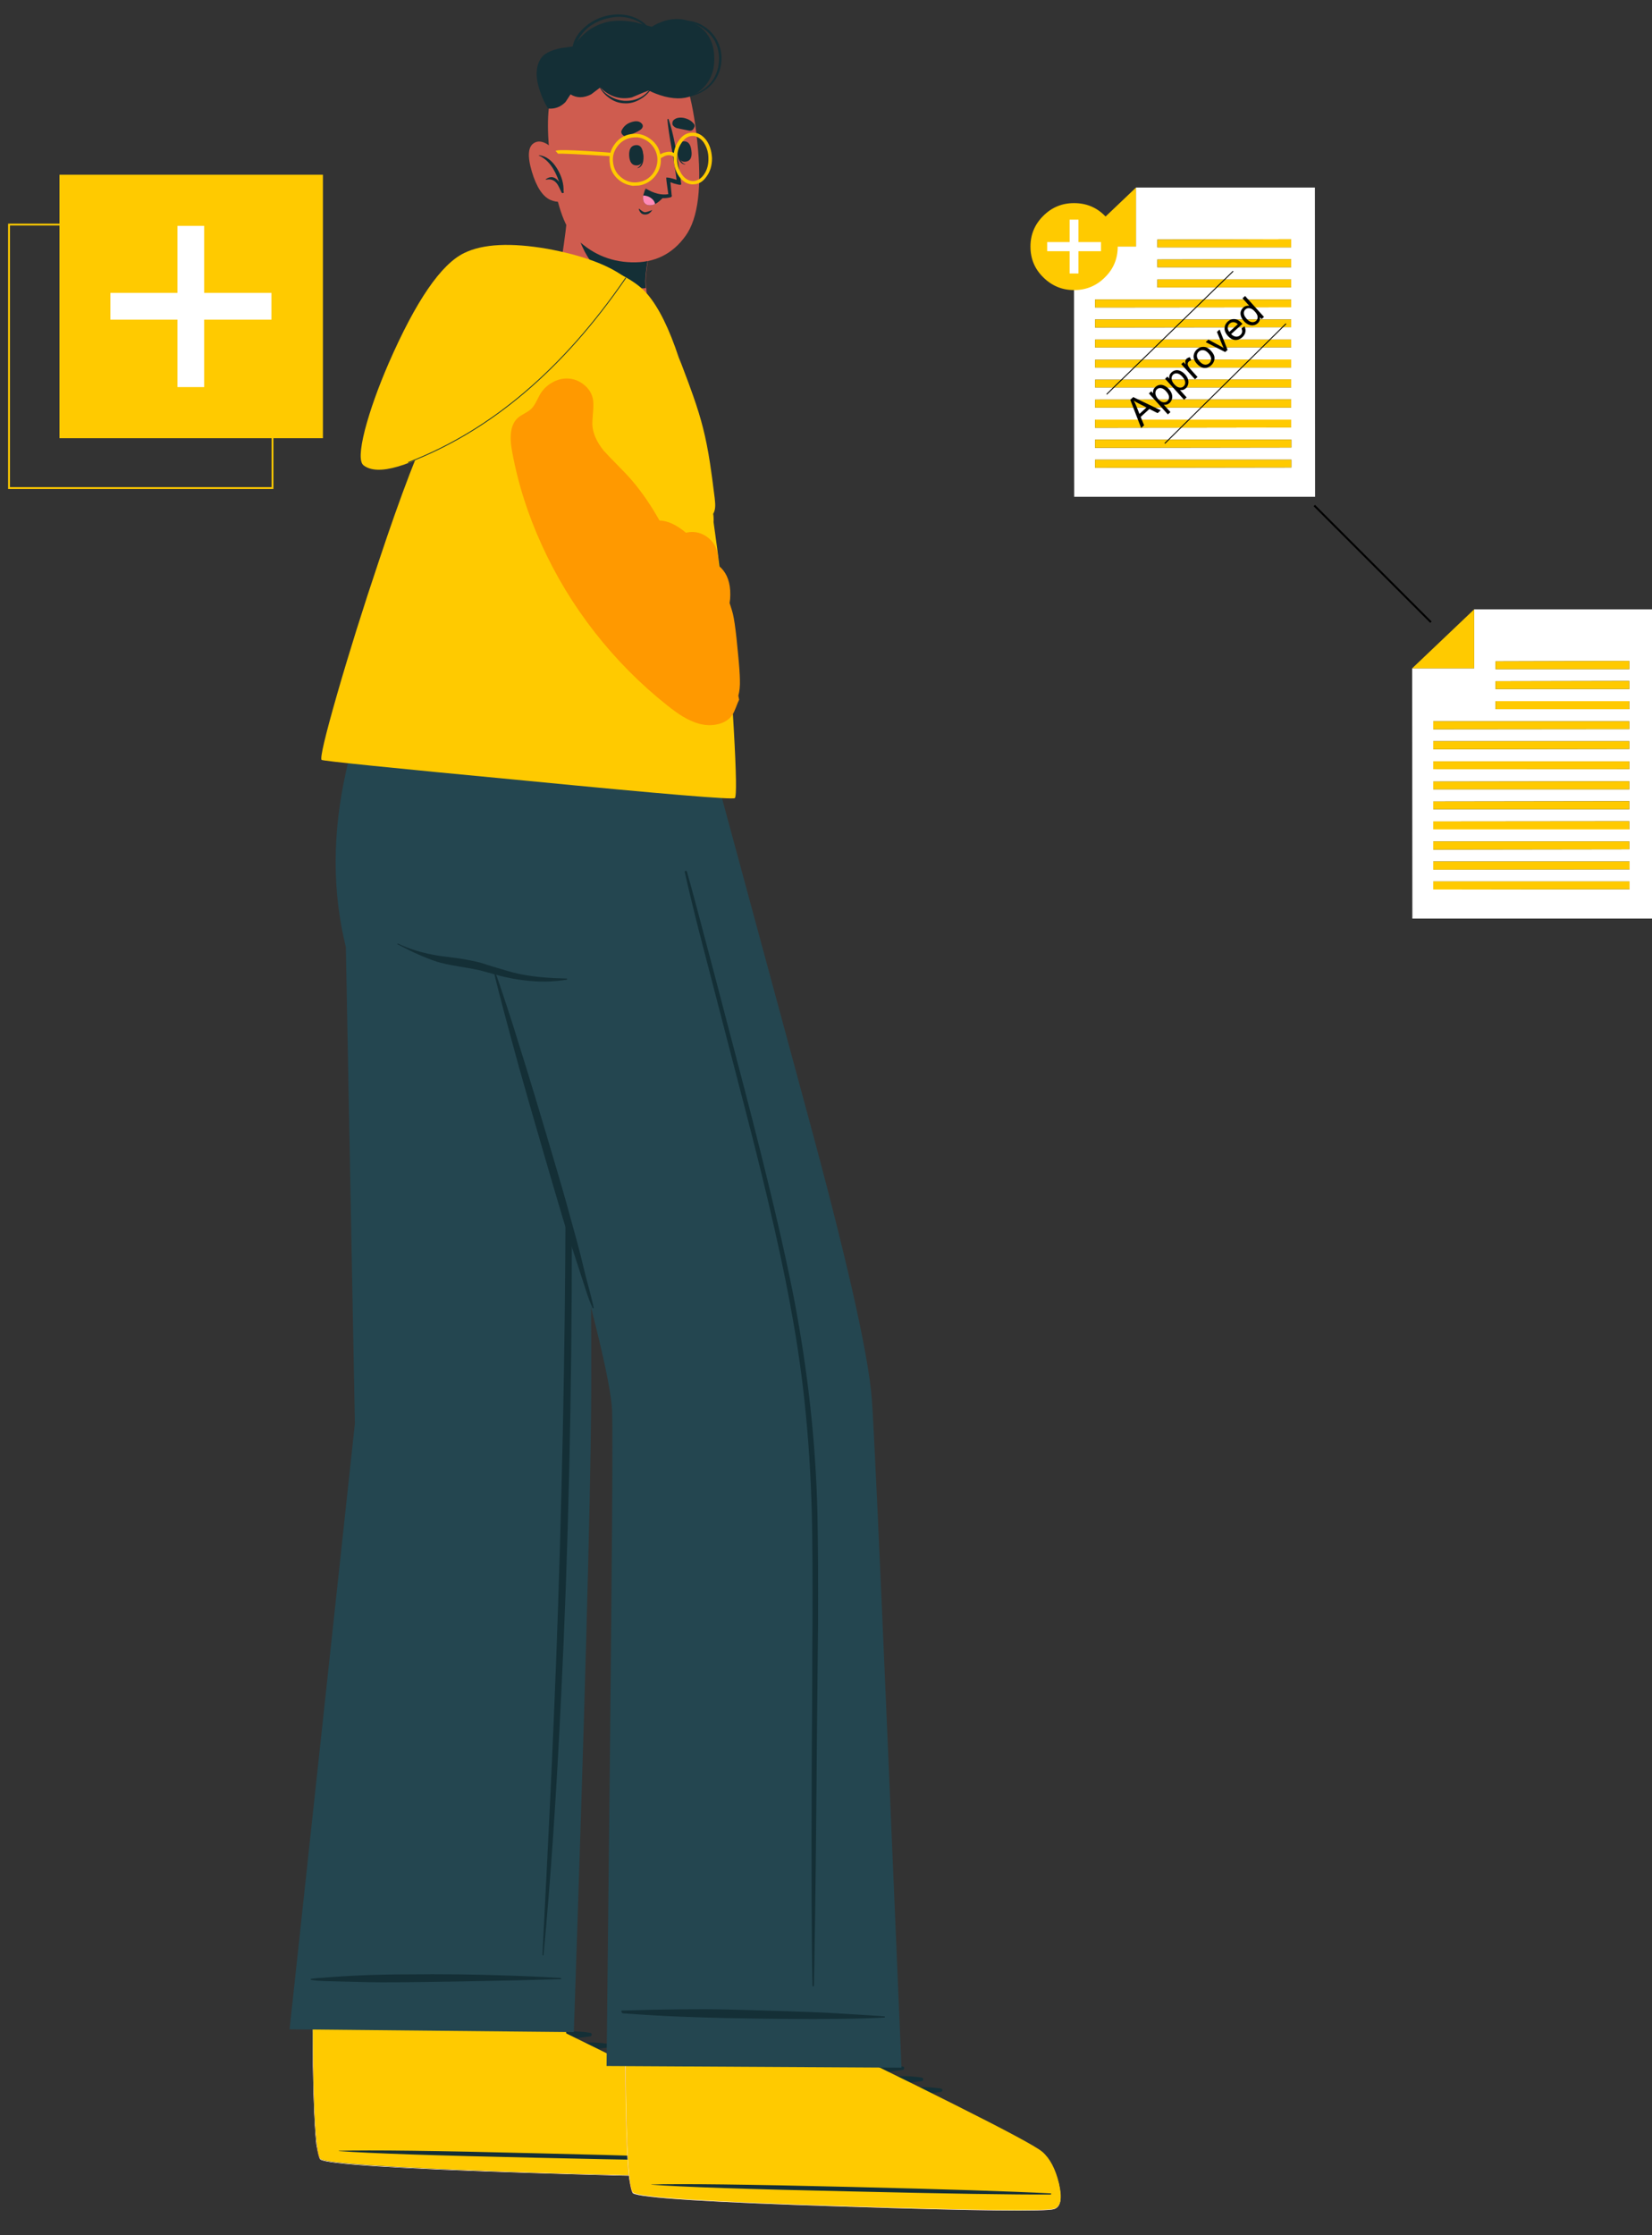 
<svg xmlns="http://www.w3.org/2000/svg" version="1.1" xmlns:xlink="http://www.w3.org/1999/xlink" preserveAspectRatio="none" x="0px" y="0px" width="850px" height="1150px" viewBox="0 0 850 1150">
<rect x="0" y="0" width="850" height="1150" fill="#333333" stroke="none"/>
<defs/>

<g id="Layer_1">
<g>
<g>
<path stroke="#000000" stroke-width="1" stroke-linejoin="miter" stroke-linecap="butt" stroke-miterlimit="10" fill="none" d="
M 676.25 260.1
L 736.25 320.1"/>
</g>
</g>

<g>
<g>
<g>
<path fill="#FFFFFF" stroke="none" d="
M 676.65 255.6
L 676.55 96.5 584.5 96.5 584.5 126.85 552.6 126.85 552.7 255.6 676.65 255.6
M 664.35 123.05
L 664.35 127.25 595.5 127.25 595.5 123.25 664.35 123.05
M 664.35 133.35
L 664.35 137.5 595.5 137.5 595.5 133.5 664.35 133.35
M 664.35 143.75
L 664.35 147.85 595.5 147.85 595.5 143.75 664.35 143.75
M 664.35 154.1
L 664.35 158.1 563.45 158.2 563.45 154.1 664.35 154.1
M 664.35 164.35
L 664.35 168.35 563.45 168.5 563.45 164.35 664.35 164.35
M 664.35 174.7
L 664.35 178.7 563.45 178.75 563.45 174.7 664.35 174.7
M 664.35 184.95
L 664.35 189.1 563.45 189.1 563.45 185.1 664.35 184.95
M 664.35 205.5
L 664.35 209.7 563.45 209.7 563.45 205.6 664.35 205.5
M 664.35 215.9
L 664.35 219.95 563.45 220.1 563.45 215.9 664.35 215.9
M 664.45 226.2
L 664.45 230.25 563.45 230.4 563.45 226.2 664.45 226.2
M 664.45 236.5
L 664.45 240.5 563.45 240.65 563.45 236.5 664.45 236.5
M 664.35 195.2
L 664.35 199.35 563.45 199.35 563.45 195.35 664.35 195.2 Z"/>
</g>
</g>
</g>

<g>
<g>
<g>
<path fill="#FFCA00" stroke="none" d="
M 552.6 126.85
L 584.5 126.85 584.5 96.5 552.6 126.85
M 664.35 199.35
L 664.35 195.2 563.45 195.35 563.45 199.35 664.35 199.35
M 664.35 209.7
L 664.35 205.5 563.45 205.6 563.45 209.7 664.35 209.7
M 664.35 219.95
L 664.35 215.9 563.45 215.9 563.45 220.1 664.35 219.95
M 664.45 230.25
L 664.45 226.2 563.45 226.2 563.45 230.4 664.45 230.25
M 664.45 240.5
L 664.45 236.5 563.45 236.5 563.45 240.65 664.45 240.5
M 664.35 158.1
L 664.35 154.1 563.45 154.1 563.45 158.2 664.35 158.1
M 664.35 168.35
L 664.35 164.35 563.45 164.35 563.45 168.5 664.35 168.35
M 664.35 178.7
L 664.35 174.7 563.45 174.7 563.45 178.75 664.35 178.7
M 664.35 189.1
L 664.35 184.95 563.45 185.1 563.45 189.1 664.35 189.1
M 664.35 127.25
L 664.35 123.05 595.5 123.25 595.5 127.25 664.35 127.25
M 664.35 137.5
L 664.35 133.35 595.5 133.5 595.5 137.5 664.35 137.5
M 664.35 147.85
L 664.35 143.75 595.5 143.75 595.5 147.85 664.35 147.85 Z"/>
</g>
</g>
</g>

<g>
<g>
<g>
<path fill="#FFFFFF" stroke="none" d="
M 758.5 313.5
L 758.5 343.85 726.6 343.85 726.7 472.6 850.65 472.6 850.55 313.5 758.5 313.5
M 769.5 344.25
L 769.5 340.25 838.35 340.05 838.35 344.25 769.5 344.25
M 737.45 375.2
L 737.45 371.1 838.35 371.1 838.35 375.1 737.45 375.2
M 737.45 385.5
L 737.45 381.35 838.35 381.35 838.35 385.35 737.45 385.5
M 737.45 395.75
L 737.45 391.7 838.35 391.7 838.35 395.7 737.45 395.75
M 769.5 354.5
L 769.5 350.5 838.35 350.35 838.35 354.5 769.5 354.5
M 769.5 364.85
L 769.5 360.75 838.35 360.75 838.35 364.85 769.5 364.85
M 838.35 401.95
L 838.35 406.1 737.45 406.1 737.45 402.1 838.35 401.95
M 838.35 412.2
L 838.35 416.35 737.45 416.35 737.45 412.35 838.35 412.2
M 838.35 422.5
L 838.35 426.7 737.45 426.7 737.45 422.6 838.35 422.5
M 838.35 432.9
L 838.35 436.95 737.45 437.1 737.45 432.9 838.35 432.9
M 838.45 453.5
L 838.45 457.5 737.45 457.65 737.45 453.5 838.45 453.5
M 838.45 443.2
L 838.45 447.25 737.45 447.4 737.45 443.2 838.45 443.2 Z"/>
</g>
</g>
</g>

<g>
<g>
<g>
<path fill="#FFCA00" stroke="none" d="
M 838.45 447.25
L 838.45 443.2 737.45 443.2 737.45 447.4 838.45 447.25
M 838.45 457.5
L 838.45 453.5 737.45 453.5 737.45 457.65 838.45 457.5
M 838.35 406.1
L 838.35 401.95 737.45 402.1 737.45 406.1 838.35 406.1
M 838.35 416.35
L 838.35 412.2 737.45 412.35 737.45 416.35 838.35 416.35
M 838.35 426.7
L 838.35 422.5 737.45 422.6 737.45 426.7 838.35 426.7
M 838.35 436.95
L 838.35 432.9 737.45 432.9 737.45 437.1 838.35 436.95
M 769.5 350.5
L 769.5 354.5 838.35 354.5 838.35 350.35 769.5 350.5
M 769.5 360.75
L 769.5 364.85 838.35 364.85 838.35 360.75 769.5 360.75
M 737.45 371.1
L 737.45 375.2 838.35 375.1 838.35 371.1 737.45 371.1
M 737.45 381.35
L 737.45 385.5 838.35 385.35 838.35 381.35 737.45 381.35
M 737.45 391.7
L 737.45 395.75 838.35 395.7 838.35 391.7 737.45 391.7
M 758.5 343.85
L 758.5 313.5 726.6 343.85 758.5 343.85
M 769.5 340.25
L 769.5 344.25 838.35 344.25 838.35 340.05 769.5 340.25 Z"/>
</g>
</g>
</g>

<g>
<g>
<g>
<path fill="#FFCA00" stroke="none" d="
M 530.2 126.85
Q 530.2 136.25 536.8 142.7 543.45 149.25 552.6 149.25 561.95 149.25 568.5 142.7 575.1 136.25 575.1 126.85 575.1 117.6 568.5 111.05 562.05 104.5 552.6 104.5 543.35 104.5 536.8 111.05 530.2 117.6 530.2 126.85 Z"/>
</g>
</g>
</g>

<g>
<g>
<g>
<path fill="#FFFFFF" stroke="none" d="
M 554.9 113
L 550.35 113 550.35 124.55 538.8 124.55 538.8 129.25 550.35 129.25 550.35 140.7 554.9 140.7 554.9 129.25 566.5 129.25 566.5 124.55 554.9 124.55 554.9 113 Z"/>
</g>
</g>
</g>

<g>
<g>
<g>
<path fill="#FFCA00" stroke="none" d="
M 166.15 89.9
L 30.6 89.9 30.6 225.45 166.15 225.45 166.15 89.9 Z"/>
</g>
</g>
</g>

<g>
<g>
<path stroke="#FFCA00" stroke-width="0.95" stroke-linejoin="miter" stroke-linecap="butt" stroke-miterlimit="10" fill="none" d="
M 4.65 251.1
L 140.2 251.1 140.2 115.55 4.65 115.55 4.65 251.1 Z"/>
</g>
</g>

<g>
<g>
<g>
<path fill="#FFFFFF" stroke="none" d="
M 56.8 150.7
L 56.8 164.45 91.3 164.45 91.3 199.15 105.05 199.15 105.05 164.45 139.65 164.45 139.65 150.7 105.05 150.7 105.05 116.2 91.3 116.2 91.3 150.7 56.8 150.7 Z"/>
</g>
</g>
</g>

<g>
<g>
<g>
<path fill="#CF5C4F" stroke="none" d="
M 381.4 1119.25
Q 386.65 1117.7 383.8 1106.2 381.1 1095 375.15 1089.9 370.5 1085.95 330.25 1065.7 308.05 1054.65 291 1046.35
L 293.25 908.35 164.3 905.2 160.8 1043.35
Q 161 1086.25 162.75 1102.9
L 162.75 1103.05
Q 163.65 1110.05 164.75 1110.95
L 164.9 1111.05
Q 170.15 1114.65 273.3 1117.95 375.1 1121.25 381.4 1119.25 Z"/>
</g>
</g>
</g>

<g>
<g>
<g>
<path fill="#FFFFFF" stroke="none" d="
M 381.4 1119.25
Q 386.65 1117.7 383.8 1106.2 381.1 1095 375.15 1089.9 370.5 1085.95 330.25 1065.7 308.05 1054.65 291 1046.35
L 291.25 1018.6 160.65 1016 160.8 1043.35
Q 161 1086.25 162.75 1102.9
L 162.75 1103.05
Q 164.15 1110.25 164.75 1110.95
L 164.9 1111.05
Q 170.15 1114.65 273.3 1117.95 375.1 1121.25 381.4 1119.25 Z"/>
</g>
</g>
</g>

<g>
<g>
<g>
<path fill="#142F36" stroke="none" d="
M 282.5 1046.35
Q 271.1 1048.9 263.95 1055.95 263.65 1056.2 263.95 1056.65 264.25 1056.95 264.55 1056.8 283.75 1050.05 303.75 1047.65 304.45 1047.5 304.45 1046.75 304.45 1046.05 303.75 1045.9 292.65 1044.05 282.5 1046.35 Z"/>
</g>
</g>
</g>

<g>
<g>
<g>
<path fill="#142F36" stroke="none" d="
M 273.75 1061.65
Q 273.45 1061.95 273.75 1062.25 274 1062.5 274.3 1062.35 294.7 1055.55 313.55 1053.35 314.25 1053.2 314.25 1052.5 314.25 1051.8 313.55 1051.65 302.7 1049.8 292.3 1052.05 280.8 1054.7 273.75 1061.65 Z"/>
</g>
</g>
</g>

<g>
<g>
<g>
<path fill="#142F36" stroke="none" d="
M 323.3 1057.2
Q 312.2 1055.5 302.05 1057.8 290.65 1060.35 283.5 1067.4 283.25 1067.55 283.5 1067.95 283.8 1068.25 284.05 1068.1 304.4 1061.2 323.3 1058.95 324 1058.8 324 1058.1 324 1057.35 323.3 1057.2 Z"/>
</g>
</g>
</g>

<g>
<g>
<g>
<path fill="#244650" stroke="none" d="
M 381.5 1119
Q 386.75 1117.45 383.95 1106 381.25 1094.85 375.3 1089.65 370.65 1085.8 330.4 1065.45 306.2 1053.4 291.3 1046.15
L 291.3 1044 161.1 1042 160.95 1043.15
Q 161.25 1108.45 165.05 1110.85 170.35 1114.5 273.45 1117.7 375.5 1121 381.5 1119 Z"/>
</g>
</g>
</g>

<g>
<g>
<g>
<path fill="#FFCA00" stroke="none" d="
M 381.5 1119.15
Q 386.75 1117.45 383.95 1106 381.25 1094.85 375.3 1089.65 370.65 1085.8 330.4 1065.45 306.2 1053.4 291.3 1046.15
L 291.3 1044 160.95 1042 160.95 1043.15
Q 161.25 1108.45 165.05 1110.85 169.8 1114 259.55 1117.3 301.2 1118.85 340.3 1119.45 378.95 1120 381.5 1119.15 Z"/>
</g>
</g>
</g>

<g>
<g>
<g>
<path fill="#142F36" stroke="none" d="
M 379.55 1111.7
Q 380.1 1111.7 380.1 1111.4 380.1 1111.15 379.55 1111.15 349.3 1109.55 276.85 1107.85 198.4 1105.85 174.4 1106.55 174.2 1106.7 174.4 1106.7 197.65 1108.45 276.7 1110.15 349.5 1111.85 379.55 1111.7 Z"/>
</g>
</g>
</g>

<g>
<g>
<g>
<path fill="#244650" stroke="none" d="
M 190.55 358.55
L 186.15 369.15
Q 181.15 382.75 177.95 397.35 167.45 444.75 177.95 487.25
L 182.6 732.4 149 1044.05 295.25 1045.5
Q 303.5 803.15 304.15 724.95 304.6 667.65 302.2 507.45
L 299.75 358.55 190.55 358.55 Z"/>
</g>
</g>
</g>

<g>
<g>
<g>
<path fill="#142F36" stroke="none" d="
M 160.1 1018.1
Q 159.85 1018.1 159.85 1018.4 159.85 1018.55 160.1 1018.65 162.8 1019.1 167.2 1019.25
L 188.7 1019.8
Q 200.6 1020.1 238.6 1019.4 269.75 1018.85 288.6 1018.25 288.9 1018.25 288.6 1017.65 273.55 1016.75 260 1016.35 235.75 1015.5 209.7 1015.8 196.4 1015.8 184.6 1016.35 180.55 1016.5 171.75 1017.1 161.35 1017.75 160.1 1018.1 Z"/>
</g>
</g>
</g>

<g>
<g>
<g>
<path fill="#142F36" stroke="none" d="
M 287.9 393.1
Q 287.45 393.1 287.6 393.4 289.85 473.7 290.6 527.35 291.95 647.4 288.9 766 287.35 828.3 284.9 885.4 283.35 923.1 279.1 1005.8 279.1 1006.05 279.4 1006.05 279.65 1006.05 279.65 1005.8 285.1 948.75 288.75 872.1 294.25 760.9 294.25 633.45 293.95 499.9 288.3 393.5 288.3 393.1 287.9 393.1 Z"/>
</g>
</g>
</g>

<g>
<g>
<g>
<path fill="#CF5C4F" stroke="none" d="
M 325.55 1128.25
L 325.7 1128.4
Q 330.9 1131.95 434.25 1135.25 536.25 1138.55 542.35 1136.55 547.45 1134.95 544.75 1123.55 542.05 1112.4 536.1 1107.2 531.2 1103.15 491.05 1083 470.15 1072.55 451.95 1063.7
L 449.55 930.25 320.6 927.1 321.75 1060.65
Q 321.95 1105.4 323.7 1120.25
L 323.7 1120.4
Q 324.45 1127.15 325.55 1128.25 Z"/>
</g>
</g>
</g>

<g>
<g>
<g>
<path fill="#FFFFFF" stroke="none" d="
M 451.95 1063.7
L 452.1 1035.9 321.45 1033.35 321.75 1060.65
Q 321.95 1105.4 323.7 1120.25
L 323.7 1120.4
Q 324.8 1126.85 325.55 1128.25
L 325.7 1128.4
Q 330.9 1131.95 434.25 1135.25 536.25 1138.55 542.35 1136.55 547.45 1134.95 544.75 1123.55 542.05 1112.4 536.1 1107.2 531.2 1103.15 491.05 1083 470.15 1072.55 451.95 1063.7 Z"/>
</g>
</g>
</g>

<g>
<g>
<g>
<path fill="#142F36" stroke="none" d="
M 443.4 1063.65
Q 431.75 1066.3 424.7 1073.25 424.55 1073.55 424.85 1073.95 425.15 1074.25 425.4 1074.1 444.35 1067.5 464.5 1064.95 465.2 1064.8 465.2 1064.1 465.35 1063.4 464.65 1063.25 453.85 1061.4 443.4 1063.65 Z"/>
</g>
</g>
</g>

<g>
<g>
<g>
<path fill="#142F36" stroke="none" d="
M 434.65 1078.95
Q 434.35 1079.25 434.65 1079.55 434.9 1079.85 435.2 1079.7 455.2 1072.85 474.45 1070.65 475 1070.55 475 1069.8 475 1069.1 474.45 1068.95 463.55 1067.1 453.2 1069.4 441.75 1071.95 434.65 1078.95 Z"/>
</g>
</g>
</g>

<g>
<g>
<g>
<path fill="#142F36" stroke="none" d="
M 444.4 1084.7
Q 444.1 1084.85 444.4 1085.25 444.7 1085.55 444.95 1085.4 464.85 1078.7 484.2 1076.25 484.9 1076.1 484.9 1075.4 484.9 1074.7 484.2 1074.55 473.4 1072.85 462.95 1075.1 451.35 1077.75 444.4 1084.7 Z"/>
</g>
</g>
</g>

<g>
<g>
<g>
<path fill="#FFCA00" stroke="none" d="
M 452.05 1063.45
L 452.2 1061.3 321.9 1059.3 321.9 1060.45
Q 322.15 1125.7 325.85 1128.15 331.1 1131.75 434.35 1135.05 536.2 1138.35 542.45 1136.35 547.55 1134.8 544.85 1123.3 542.15 1112.05 536.2 1107 531.45 1103 491.15 1082.8 471.9 1073.1 452.05 1063.45 Z"/>
</g>
</g>
</g>

<g>
<g>
<g>
<path fill="#142F36" stroke="none" d="
M 335.2 1123.9
Q 334.8 1124 335.2 1124 358.6 1125.75 437.6 1127.45 512.2 1129.2 540.3 1129.05 540.9 1129.05 540.9 1128.75 540.9 1128.45 540.3 1128.45 510.15 1126.9 437.75 1125.15 357.55 1123.2 335.2 1123.9 Z"/>
</g>
</g>
</g>

<g>
<g>
<g>
<path fill="#244650" stroke="none" d="
M 193.95 358.55
L 194.65 371
Q 196.1 387.05 198.9 402.65 208 453.55 228.95 487.25 244.1 494.45 253.85 499.85
L 283.9 599.8
Q 314.2 704.05 314.95 725.95 315.5 746 313.8 905.6
L 312.1 1062.95 463.85 1063.8 457.05 903.35
Q 450 737.6 448.55 719.5 445.85 684.65 414.8 570.6 359.8 367.65 357.45 358.55
L 193.95 358.55 Z"/>
</g>
</g>
</g>

<g>
<g>
<g>
<path fill="#142F36" stroke="none" d="
M 455.2 1038
Q 455.3 1038 455.3 1037.7 455.3 1037.5 455.2 1037.4 448.05 1036.85 425.7 1035.55 410.95 1034.8 373.45 1033.85 353.55 1033.4 320.2 1034.4 319.45 1034.4 319.75 1035.1 320.05 1035.85 320.75 1035.85 337 1037.05 350.35 1037.55 370.55 1038.4 402.5 1038.7 437.2 1039 455.2 1038 Z"/>
</g>
</g>
</g>

<g>
<g>
<g>
<path fill="#142F36" stroke="none" d="
M 352.75 448.05
Q 352.2 448.2 352.35 448.8 355.35 462.15 359.85 479.85
L 383.8 572.2
Q 401.15 638.8 408.3 680.85 417.5 733.05 417.95 793.5 418.2 816.7 417.95 850.45 417.95 869.5 417.65 907.6 417.35 992.15 418.05 1021.65 418.05 1021.95 418.35 1021.95 418.8 1021.95 418.8 1021.65
L 419.05 1007.35
Q 419.7 973.35 420.35 892.85
L 420.9 835.7
Q 421.05 802.65 420.6 778.75 419.35 724.35 408.45 667.65 400.9 628.8 382.8 559.3
L 368.2 503.6
Q 356.1 457.5 353.45 448.5 353.2 447.9 352.75 448.05 Z"/>
</g>
</g>
</g>

<g>
<g>
<g>
<path fill="#142F36" stroke="none" d="
M 204.6 485.85
Q 216.1 491.95 224.7 494.75 228.65 496 235.6 497.15 243.1 498.35 246.65 499.15
L 257.85 502.2
Q 264.35 503.75 269.2 504.3 280.85 505.8 291.55 504.05 291.85 503.9 291.85 503.75 291.85 503.45 291.55 503.45 277.85 503.15 269.05 501.45 264.35 500.6 258 498.6 254.3 497.6 247.25 495.3 243.25 494.25 236.6 493.15
L 225.85 491.75
Q 213.55 489.75 204.75 485.45 204.1 485.7 204.6 485.85 Z"/>
</g>
</g>
</g>

<g>
<g>
<g>
<path fill="#142F36" stroke="none" d="
M 253.9 499.15
Q 255.4 506.1 262.8 533.55 266.55 547.65 272.3 567.6 288.3 623.05 292.15 635.15
L 301.35 663.5
Q 303.1 669.05 304.9 672.95
L 305.15 673.1
Q 305.45 673.1 305.45 672.8 304.95 669.85 301.05 655.35 298.3 643.75 296.8 638.45 290.6 615.6 287.2 604.25 273.6 558 266.9 536.95 263.55 526 260.85 517.9 256.8 505.45 254.45 499.05
L 254.15 498.9
Q 253.9 498.9 253.9 499.15 Z"/>
</g>
</g>
</g>

<g>
<g>
<g>
<path fill="#CF5C4F" stroke="none" d="
M 332.5 148.15
L 332.35 147.55 332.2 144.55
Q 332.5 136.55 335.2 125.65
L 337.85 116.35 292.4 103.15
Q 292.1 111.7 290.1 125.8
L 287.85 141.1
Q 286.85 147.75 287.15 148.3 292.6 159.25 304.45 169.45 317.2 180.4 324.85 178.8 335.25 176.75 332.5 148.15 Z"/>
</g>
</g>
</g>

<g>
<g>
<g>
<path fill="#142F36" stroke="none" d="
M 327.5 148.2
Q 330.1 148.5 332.35 148.2
L 332.2 147.65 332.05 144.65
Q 332.35 136.65 335.05 125.75
L 337.7 116.4 293.5 103.55
Q 295.25 118.6 300.85 129.45 310.1 146.75 327.5 148.2 Z"/>
</g>
</g>
</g>

<g>
<g>
<g>
<path fill="#CF5C4F" stroke="none" d="
M 358.7 72.25
Q 355.05 37.75 345.1 29.55 331.35 18 311.25 23.25 290.85 28.55 284.45 46.3 279.9 58.7 283.6 85.85 287.45 113.5 295.5 121.8 307.9 134.5 324.85 134.95 342.55 135.55 352.75 121.35 362.55 107.75 358.7 72.25 Z"/>
</g>
</g>
</g>

<g>
<g>
<g>
<path fill="#142F36" stroke="none" d="
M 330.5 77.65
Q 330.4 77.75 330.4 77.9 331.25 84.7 327.95 86.35
L 328.1 86.5
Q 330.35 86 330.95 82.95 331.4 80.35 330.5 77.65 Z"/>
</g>
</g>
</g>

<g>
<g>
<g>
<path fill="#142F36" stroke="none" d="
M 327.7 85.1
Q 331.1 84.95 330.95 79.8 330.65 74.5 327.4 74.65 323.55 74.8 323.7 79.95 324 85.25 327.7 85.1 Z"/>
</g>
</g>
</g>

<g>
<g>
<g>
<path fill="#142F36" stroke="none" d="
M 349.1 81.65
Q 350.25 84.5 352.6 84.65 352.75 84.65 352.6 84.5 349.25 83.55 348.95 76.65 348.65 76.2 348.65 76.35 348.2 79.2 349.1 81.65 Z"/>
</g>
</g>
</g>

<g>
<g>
<g>
<path fill="#142F36" stroke="none" d="
M 348.65 78.5
Q 349.25 83.65 352.75 83.2 356.45 82.7 355.75 77.5 355.15 72.25 351.35 72.75 348 73.2 348.65 78.5 Z"/>
</g>
</g>
</g>

<g>
<g>
<g>
<path fill="#142F36" stroke="none" d="
M 329.8 63.2
Q 327.95 61.65 324.25 63.05 321.4 64.15 320 66.8 319.2 68.1 320.3 69.35 321.45 70.55 322.85 70.1
L 326.65 68.35
Q 329.85 66.9 330.35 65.95 331.35 64.5 329.8 63.2 Z"/>
</g>
</g>
</g>

<g>
<g>
<g>
<path fill="#142F36" stroke="none" d="
M 346.35 62.05
Q 345.95 62.7 345.95 63.5 345.95 64.35 346.5 64.8 347.3 65.65 348.35 65.95
L 354.75 67.25
Q 356.35 67.35 357 65.95 357.85 64.5 356.85 63.5 355.05 61.35 351.75 60.65 348.1 60.05 346.35 62.05 Z"/>
</g>
</g>
</g>

<g>
<g>
<g>
<path fill="#142F36" stroke="none" d="
M 328.65 107.6
Q 329.55 110.2 331.5 110.35 333.9 110.6 335.45 108.3 335.45 107.85 335.2 108.2 332.8 109.2 331.8 109.2 330.95 109.2 328.95 107.45 328.65 107.45 328.65 107.6 Z"/>
</g>
</g>
</g>

<g>
<g>
<g>
<path fill="#142F36" stroke="none" d="
M 343.7 61.15
Q 343.4 61.3 343.4 61.55 343.85 67 345.7 77 347.5 87.25 348.1 92.5 344.1 91.2 342.85 91.35 342.6 91.5 343.85 99.8
L 343.85 99.9
Q 338.6 100.8 332.35 97.05 331.8 97.2 332.1 97.35 334.9 101.35 339.75 101.8 341.6 102.1 343.55 101.8
L 345.1 101.5
Q 345.7 101.2 345.7 100.65
L 345.55 100.35 345.55 100.05 344.95 93.75
Q 346.95 94.55 348.1 94.75 350.65 95.5 350.5 94.65 347.5 71.2 344 61.4 344 61.15 343.7 61.15 Z"/>
</g>
</g>
</g>

<g>
<g>
<g>
<path fill="#142F36" stroke="none" d="
M 333.5 105.55
Q 335.45 105.85 337.05 105 338.8 104.05 340.6 102.25
L 342 100.55
Q 335.95 100.7 331.95 97.4
L 330.95 100.55
Q 330.35 104.9 333.5 105.55 Z"/>
</g>
</g>
</g>

<g>
<g>
<g>
<path fill="#FF8AB7" stroke="none" d="
M 334.9 101.85
Q 333.35 100.7 330.95 100.55 330.35 104.9 333.5 105.55 335.45 105.85 337.05 105 336.75 103.1 334.9 101.85 Z"/>
</g>
</g>
</g>

<g>
<g>
<g>
<path fill="#142F36" stroke="none" d="
M 335.35 45.3
Q 335.5 45.15 335.05 45.15 329.8 52.3 321.15 51.85 317.1 51.55 313.5 49.3 309.65 46.95 308 43.4 307.7 43.25 307.7 43.4 309.75 47.7 313.1 50.15 316.8 53 321.15 53.15 325.3 53.45 329.25 51.15 333.15 49 335.35 45.3 Z"/>
</g>
</g>
</g>

<g>
<g>
<g>
<path fill="#142F36" stroke="none" d="
M 334.2 15.2
Q 331.95 11.25 326.55 9.05 321.4 6.9 315.2 7.6 308.55 8.35 303.05 12.2 297.65 16.1 295.5 21.1 293.3 26.4 294.8 32.8 295.25 33.25 295.25 32.7 294.35 28 296.25 23.1 298.15 18.05 302.6 14.2 307.15 10.65 312.95 9.35 318.9 7.9 324.45 9.5 330.65 11.35 333.5 15.5 333.65 15.8 333.9 15.65 334.35 15.5 334.2 15.2 Z"/>
</g>
</g>
</g>

<g>
<g>
<g>
<path fill="#142F36" stroke="none" d="
M 367.8 21.1
Q 371 27.5 369.5 34.7 367.8 41.95 361.95 46 355.05 50.75 346.8 49 346.6 49 346.65 49.3 353.85 51.15 360.7 47.55 367.45 44.05 370.05 37 372.6 29.4 369.75 22.5 367 15.85 360.15 12.35 356.25 10.5 351.2 10.5 347.4 10.65 341.85 11.8 341.7 12.05 341.85 12.05 352.5 10.1 357.7 12.35 364.35 15.2 367.8 21.1 Z"/>
</g>
</g>
</g>

<g>
<g>
<g>
<path fill="#142F36" stroke="none" d="
M 356.15 11.5
Q 349.65 8.5 341.85 10.75 337.85 12.1 335.35 13.8
L 327 11.5
Q 317.25 9.65 310.25 11.9 303.3 14.25 298.8 19.2 296.35 21.85 295.5 23.8
L 288.3 24.8
Q 280.5 26.55 278.25 30.1 274.25 36.4 277.8 46.85 279.55 52.1 282.05 55.85 287.3 56.3 291 52.45
L 293.55 48.55
Q 298.35 51.5 304.15 48.55
L 308.85 45
Q 315.8 52 325 50.15 333.15 46.7 333.8 46.55 337.3 48.4 342.15 49.7 351.55 52 357.6 48.45 367.95 42.15 367.5 29.4 367.2 16.65 356.15 11.5 Z"/>
</g>
</g>
</g>

<g>
<g>
<g>
<path fill="#FFCA00" stroke="none" d="
M 334.6 71.5
Q 330.15 68.2 324.85 68.95 319.45 69.75 316.2 74.25 312.9 78.85 313.8 84.25 314.3 88.8 317.75 92 321 95 325.55 95.6
L 328.8 95.45
Q 334.15 94.55 337.45 90.15 340.7 85.75 339.85 80.25 339.15 74.8 334.6 71.5
M 327.95 70.65
Q 331.75 71.1 334.6 73.8 337.5 76.6 338.15 80.55 338.75 85.15 336.05 89.15 333.15 93.05 328.5 93.7 323.8 94.45 320 91.55 316.15 88.7 315.5 84 314.75 79.25 317.6 75.4 320.4 71.55 325.1 70.8 326.15 70.65 327.95 70.65 Z"/>
</g>
</g>
</g>

<g>
<g>
<g>
<path fill="#FFCA00" stroke="none" d="
M 363.4 72.1
Q 360.3 68.1 356.3 68.25 352 68.25 349.2 72.4 346.35 76.4 346.65 81.7 346.8 87.05 349.35 90.7 352.05 94.5 355.85 94.85
L 356.7 94.85
Q 360.75 94.85 363.5 90.85 366.35 87.05 366.35 81.4 366.05 75.75 363.4 72.1
M 357 69.95
Q 359.85 70.4 361.95 73.1 364.5 76.85 364.5 81.4 364.65 86.25 362.25 89.7 360 93 356.7 93.15 353.3 93.15 350.9 89.85 348.5 86.4 348.35 81.7 348.35 76.7 350.75 73.4 353.1 69.95 356.3 69.95
L 357 69.95 Z"/>
</g>
</g>
</g>

<g>
<g>
<g>
<path fill="#FFCA00" stroke="none" d="
M 342.1 80.25
Q 345.05 79.15 346.95 80.95
L 348.2 79.85
Q 346.15 77.55 342.85 78.25 340.2 78.7 338.3 80.4
L 339.45 81.85
Q 340.55 80.95 342.1 80.25 Z"/>
</g>
</g>
</g>

<g>
<g>
<g>
<path fill="#FFCA00" stroke="none" d="
M 281.45 81.4
Q 279.7 84 279.05 85.4
L 280.6 86.15
Q 281.65 84.15 283.15 82.1 285.35 79.4 287 79.1 289.1 78.8 314.9 80.4
L 315.05 78.7
Q 312.85 78.35 301.85 77.7 289.1 76.95 286.7 77.4 284.1 77.85 281.45 81.4 Z"/>
</g>
</g>
</g>

<g>
<g>
<g>
<path fill="#CF5C4F" stroke="none" d="
M 275.1 73.4
Q 270 75.95 273.65 88.3 277.25 100.3 283.3 102.9 288.5 105.05 291.95 102.15
L 294.5 98.85 292.25 85.55 286.3 78.1
Q 279.45 71.1 275.1 73.4 Z"/>
</g>
</g>
</g>

<g>
<g>
<g>
<path fill="#142F36" stroke="none" d="
M 277.35 79.85
Q 277.1 79.85 277.35 80.1 284.05 82.95 287.7 93.6 284.65 89.55 280.9 92.15 280.6 92.45 281.05 92.45 284.45 91.7 286.55 94.45 287.4 95.55 289 99.15 289.25 99.45 289.7 99.3 290.25 99.15 290.1 98.75
L 289.95 98.6
Q 290.25 92.75 286.7 86.85 282.85 80.5 277.35 79.85 Z"/>
</g>
</g>
</g>

<g>
<g>
<g>
<path fill="#FFCA00" stroke="none" d="
M 332.5 156.85
Q 330.541 153.107 328.6 149.95 325.5 145.1 322.85 143.25 320.9 141.9 318.75 141.55 316.4 141.15 314.45 142 314.392 142.027 314.3 142.05 312.727 142.581 311.65 144.35 310.35 146.55 310.7 149.05 311 151.15 312.4 153.5 312.85 154.35 315.1 157.55 324 170.1 329.5 187.7 333.7 201.05 336.8 220.75 340.15 242.55 341.75 264.65 342.05 269 342.6 271.4 343.5 275.05 345.45 277.25 348.73 280.845 355.35 281.45 355.983 282.129 356.75 282.5 359.25 283.8 361.95 281.85 363.41 280.811 364.2 279.4 365.545 278.017 366.25 275.7 367 273.3 367.15 269.3 367.165 268.977 367.15 268.65 367.262 266.003 366.95 264.35 367.794 262.984 367.95 261 368.1 259.4 367.75 256.4 366.25 244.25 365.3 238.2 363.75 228.15 361.75 220.3 359.85 212.75 356.65 203.65 354.75 198.15 350.6 187.3 349.882 185.489 349.25 184 347.871 180.577 347.1 179 345.4 175.45 341.8 169.7
L 336.7 161.45
Q 335.55 159.6 334.8 158.75 333.742 157.462 332.5 156.85
M 328.6 149.95
Q 330.541 153.107 332.5 156.85 333.742 157.462 334.8 158.75 335.55 159.6 336.7 161.45
L 341.8 169.7
Q 345.4 175.45 347.1 179 347.871 180.577 349.25 184 341.876 161.654 333.15 151.4 325.9 142.8 307.55 136.3 288.35 129.4 280.75 134.15 262.55 145.15 246 171.35 238.95 182.75 224 212.9 212.1 236.95 194.95 288.6 182.7 325.05 173.4 357.35 164.25 389.3 165.45 390.95 165.95 391.75 271.05 401.7 376.7 412 378.1 410.6 379.5 409.35 377.55 375.1 375.5 337.85 370.8 296.45 369.064 281.867 367.15 268.65 367.165 268.977 367.15 269.3 367 273.3 366.25 275.7 365.545 278.017 364.2 279.4 363.41 280.811 361.95 281.85 359.25 283.8 356.75 282.5 355.983 282.129 355.35 281.45 348.73 280.845 345.45 277.25 343.5 275.05 342.6 271.4 342.05 269 341.75 264.65 340.15 242.55 336.8 220.75 333.7 201.05 329.5 187.7 324 170.1 315.1 157.55 312.85 154.35 312.4 153.5 311 151.15 310.7 149.05 310.35 146.55 311.65 144.35 312.727 142.581 314.3 142.05 314.392 142.027 314.45 142 316.4 141.15 318.75 141.55 320.9 141.9 322.85 143.25 325.5 145.1 328.6 149.95 Z"/>
</g>
</g>
</g>

<g>
<g>
<g>
<path fill="#FFCA00" stroke="none" d="
M 238.9 130.15
Q 221 138.7 199.95 186.95 191.8 205.8 187.75 221.2 183.8 236.85 187.05 239.4 197.95 247.85 236.5 224.9 272.1 203.9 286.3 185.95
L 321.15 142.4
Q 308.3 133 281.85 128.05 253.35 123.1 238.9 130.15 Z"/>
</g>
</g>
</g>

<g>
<g>
<g>
<path fill="#FF9900" stroke="none" d="
M 339.35 267.8
Q 337.72 264.934 336.35 262.7 329.05 250.9 321.2 242.85 311.6 233.05 310.65 231.9 305.25 225.2 304.8 218.8 304.7 217.05 305.15 211.8 305.55 207.45 305 204.95 304.05 200.75 300.35 197.85 296.7 194.95 292.25 194.75 287.95 194.55 283.95 196.9 280.05 199.15 277.8 203 276.5 205.55 275.8 206.85 274.6 209.15 273.35 210.35 272.35 211.35 270 212.65 267.5 214.05 266.55 214.9 261.1 219.65 263.5 232.35 265.85 245.1 269.7 257.05 273.3 268.35 278.6 280.05 289.55 304.25 306.05 325.35 322.55 346.45 343.35 362.95 347.85 366.5 351.1 368.5 355.55 371.2 359.7 372.35 364.7 373.7 369.35 372.6 374.5 371.4 376.95 367.6 377.75 366.3 378.7 363.85 379.75 361.05 380.3 360
L 380.3 359.95
Q 380.058 358.721 379.9 357.9 380.845 354.608 380.7 349.85 380.65 345.35 379.75 336.45
L 378.95 328.35
Q 378 319.6 377.1 315.85 376.692 314.129 375.4 310.25 375.75 308.267 375.75 305.95 375.85 297 370.95 292.1 370.417 291.578 369.8 291.1 369.645 288.455 369.5 287.1 369.3 284.7 368.75 283.05 367.6 279.15 364.15 276.5 360.75 273.9 356.65 273.7 354.766 273.631 352.95 274.1 345.688 267.974 339.35 267.8 Z"/>
</g>
</g>
</g>
</g>

<g id="Layer_2">
<g>
<g>
<path stroke="#142F36" stroke-width="0.4" stroke-linejoin="miter" stroke-linecap="butt" stroke-miterlimit="10" fill="none" d="
M 322 142.95
Q 273.675 213.475 210 237.95"/>
</g>
</g>

<g id="Layer_1" transform="matrix( 0.469, 0, 0, 0.469, 569.45,139.55) ">
<g>
<g>
<g>
<path fill="#000000" stroke="none" d="
M 29.1 138.05
L 25.8 141 37.75 171.95 41 169.05 37.2 159.8 46.8 151.1 55.8 155.65 59.25 152.55 29.1 138.05
M 32.3 147.55
Q 31.15 144.6 29.6 142 31.75 143.4 35.5 145.3
L 43.65 149.45 35.9 156.5 32.3 147.55
M 58.05 124.7
Q 55.5 125.1 53.35 127 51.75 128.5 51.15 130.15 50.6 131.8 50.8 133.9
L 48.85 131.7 46.25 134.05 67.05 157.05 69.9 154.5 62.6 146.45
Q 64.1 146.7 65.8 146.25 67.45 145.85 68.85 144.6 70.8 142.85 71.55 140.15 72.25 137.5 71.4 134.6 70.45 131.75 68.1 129.2 65.95 126.85 63.3 125.6 60.7 124.35 58.05 124.7
M 56.4 140.2
Q 53.5 136.95 53.4 134 53.3 131.1 55.1 129.45 56.9 127.8 59.6 128.2 62.35 128.6 65.2 131.8 68.2 135.15 68.35 137.95 68.45 140.7 66.55 142.4 64.7 144.1 62 143.7 59.3 143.4 56.4 140.2
M 66.6 115.6
L 64 117.95 84.8 140.95 87.65 138.4 80.35 130.35
Q 81.85 130.6 83.55 130.15 85.2 129.75 86.6 128.5 88.55 126.75 89.3 124.05 90 121.4 89.15 118.5 88.2 115.65 85.85 113.1 83.7 110.75 81.05 109.5 78.45 108.25 75.8 108.6 73.25 109 71.1 110.9 69.5 112.4 68.9 114.05 68.35 115.7 68.55 117.8
L 66.6 115.6
M 72.85 113.35
Q 74.65 111.7 77.35 112.1 80.1 112.5 82.95 115.7 85.95 119.05 86.1 121.85 86.2 124.6 84.3 126.3 82.45 128 79.75 127.6 77.05 127.3 74.15 124.1 71.25 120.85 71.15 117.9 71.05 115 72.85 113.35
M 148.85 57.75
Q 148.4 57.25 148.15 57 144.45 52.9 140.3 52.5 136.15 52.15 132.8 55.15 129.35 58.3 129.25 62.55 129.15 66.85 132.95 71.05 136.65 75.1 140.8 75.4 145 75.7 148.65 72.45 151.55 69.8 152.1 66.7 152.7 63.6 151.1 60.4
L 147.85 62.7
Q 148.8 65.1 148.45 66.85 148.1 68.65 146.55 70.05 144.5 71.95 141.8 71.75 139.05 71.55 136.45 68.95
L 148.85 57.75
M 134.5 66.5
Q 132.65 64.2 132.8 61.7 132.95 59.2 134.85 57.45 137 55.5 139.85 55.95 141.7 56.2 143.8 58.1
L 134.5 66.5
M 111.55 75.05
L 108.55 77.75 129.95 88.65 132.55 86.3 123.8 63.95 120.9 66.55 126.4 80.05
Q 127.4 82.5 128.2 84.2 126.2 82.9 124.1 81.8
L 111.55 75.05
M 98.9 85.8
Q 95.85 88.6 95.35 92.35 94.75 96.9 98.95 101.55 102.75 105.75 106.95 106.05 111.1 106.35 114.6 103.2 116.8 101.2 117.7 98.5 118.6 95.85 117.95 93.1 117.2 90.4 114.3 87.2 110.75 83.25 106.5 82.95 102.35 82.7 98.9 85.8
M 98.9 92.85
Q 98.9 90.05 101 88.15 103.1 86.25 105.95 86.6 108.75 86.85 111.55 89.95 114.5 93.2 114.55 96.1 114.6 98.95 112.5 100.85 110.4 102.75 107.55 102.45 104.7 102.1 101.85 98.9 98.95 95.7 98.9 92.85
M 87.55 96
Q 86.6 96.9 86.25 98.2 85.95 99.5 86.55 102.2
L 84.25 99.65 81.75 101.9 96.8 118.55 99.6 116 91.75 107.3
Q 90.1 105.5 89.2 103.6 88.65 102.3 88.85 101.1 89.1 99.9 90.05 99.05 91.05 98.1 92.65 97.8
L 91.25 94.3
Q 89 94.75 87.55 96
M 169.9 52.5
L 172.5 50.1 151.75 27.15 148.95 29.7 156.4 37.95
Q 154.8 37.55 153 38.05 151.3 38.45 149.8 39.8 147.75 41.65 147 44.25 146.35 46.8 147.35 49.6 148.35 52.35 150.6 54.85 152.9 57.4 155.6 58.55 158.3 59.7 160.95 59.3 163.6 58.9 165.6 57.1 168.65 54.3 168 50.4
L 169.9 52.5
M 165.55 50.15
Q 165.6 52.85 163.75 54.5 161.95 56.15 159.15 55.8 156.4 55.45 153.5 52.25 150.5 48.95 150.4 46.25 150.25 43.6 152.15 41.9 154.05 40.15 156.85 40.6 159.6 40.95 162.65 44.4 165.45 47.5 165.55 50.15 Z"/>
</g>
</g>

<g>
<path stroke="#000000" stroke-width="1" stroke-linejoin="miter" stroke-linecap="butt" stroke-miterlimit="10" fill="none" d="
M 63.7 188.9
L 196.65 57.6
M -0.1 135
L 138.7 -0.05"/>
</g>
</g>
</g>
</g>
</svg>
